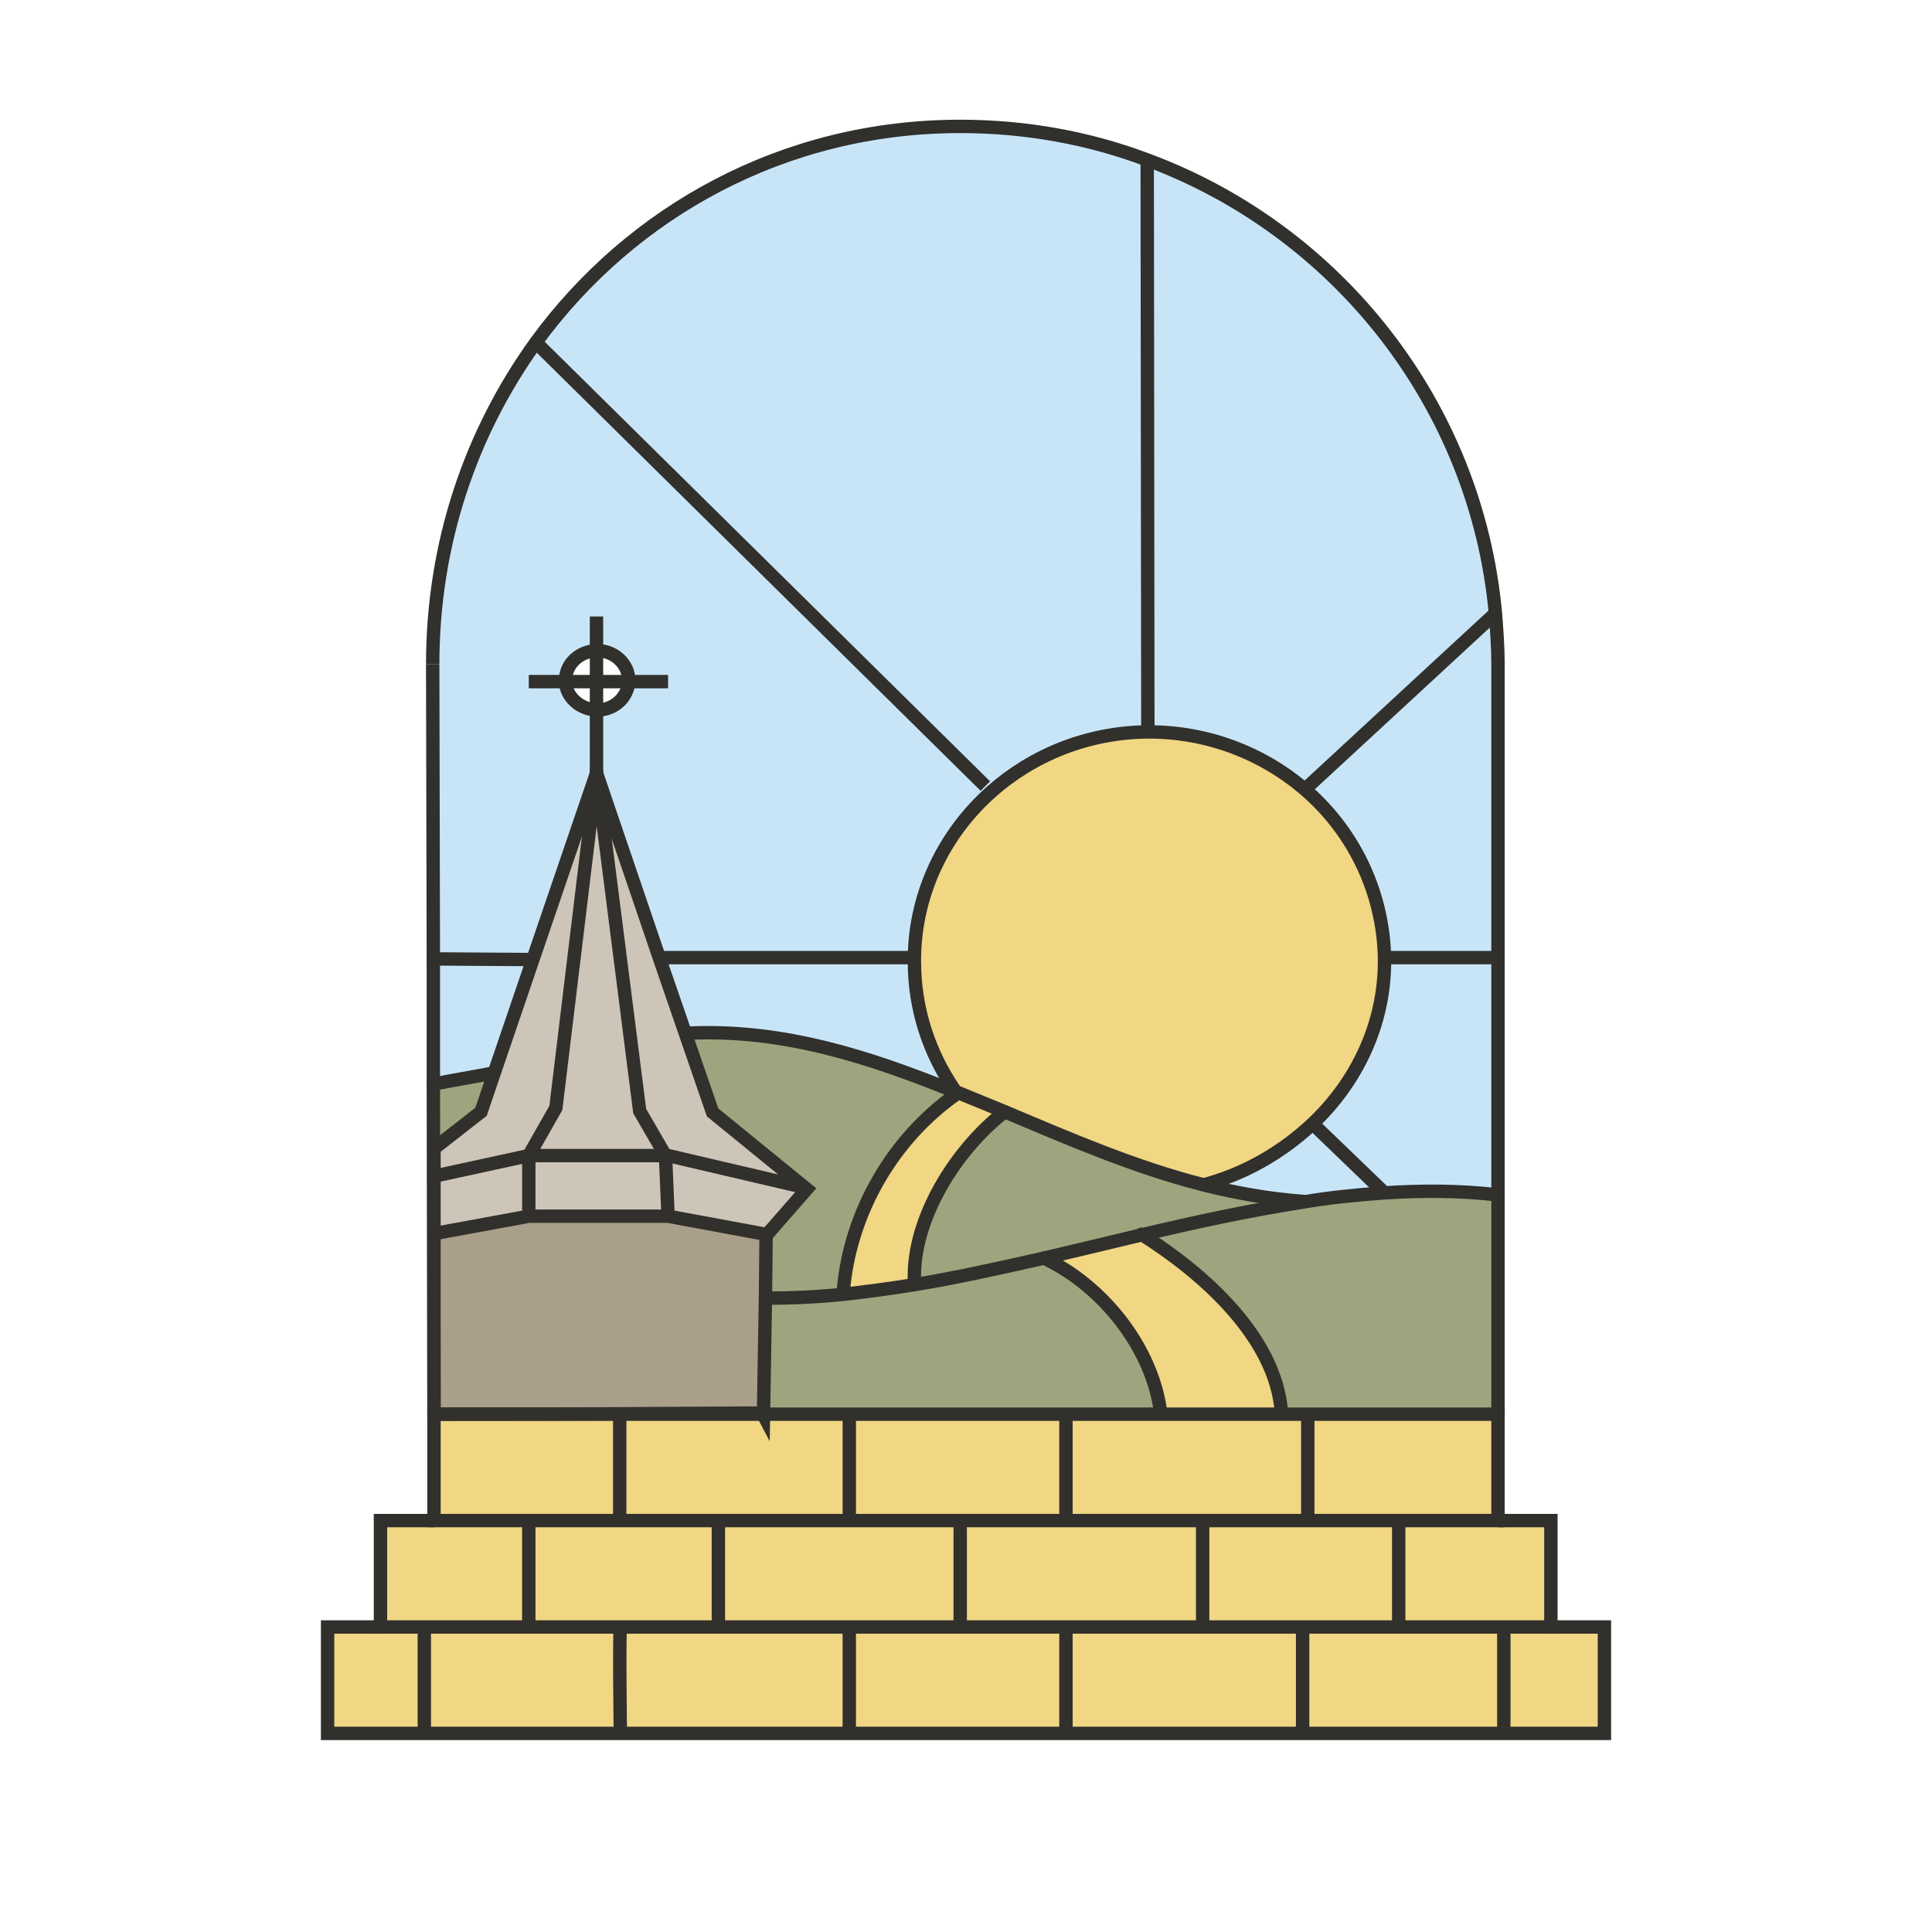 <svg xmlns="http://www.w3.org/2000/svg" xmlns:xlink="http://www.w3.org/1999/xlink" id="YBR_Logo" x="0px" y="0px" viewBox="0 0 299.6 299.6" style="enable-background:new 0 0 299.6 299.6;" xml:space="preserve"><style type="text/css">	.st0{fill:#FAF7F1;}	.st1{fill:#E0E0E0;stroke:#000000;stroke-width:1.841;stroke-miterlimit:10;}	.st2{fill:none;stroke:#000000;stroke-width:1.841;stroke-miterlimit:10;}	.st3{display:none;opacity:0.46;}	.st4{display:inline;}	.st5{clip-path:url(#SVGID_00000084501333331924618940000004658532319262746526_);}	.st6{display:none;}	.st7{fill:none;stroke:#000000;stroke-width:1.766;stroke-miterlimit:10;}	.st8{display:inline;fill:none;stroke:#000000;stroke-width:1.766;stroke-miterlimit:10;}	.st9{fill:#54698A;stroke:#000000;stroke-width:1.766;stroke-miterlimit:10;}	.st10{fill:none;stroke:#000000;stroke-width:1.766;stroke-linecap:round;stroke-miterlimit:10;}	.st11{fill:none;stroke:#000000;stroke-width:1.73;stroke-miterlimit:10;}	.st12{fill:#54698A;stroke:#000000;stroke-width:2;stroke-miterlimit:10;}	.st13{fill:none;stroke:#000000;stroke-width:2;stroke-miterlimit:10;}	.st14{fill:#DFBA72;}	.st15{fill:#31302D;}	.st16{fill:#FAF7F2;}	.st17{fill:#CDE4F6;}	.st18{fill:#A8A08C;}	.st19{fill:#A1A382;}	.st20{fill:#ECD78E;}	.st21{fill:none;stroke:#000000;stroke-width:1.976;stroke-miterlimit:10;}	.st22{fill:none;stroke:#000000;stroke-width:1.588;stroke-miterlimit:10;}	.st23{fill:none;stroke:#000000;stroke-width:2;stroke-linecap:round;stroke-miterlimit:10;}	.st24{fill:none;stroke:#000000;stroke-width:2.021;stroke-miterlimit:10;}	.st25{fill:#010101;}	.st26{fill:#010101;stroke:#000000;stroke-width:2;stroke-miterlimit:10;}	.st27{fill:#CCC6B9;}	.st28{fill:none;stroke:#31302D;stroke-width:2;stroke-miterlimit:10;}	.st29{fill:none;stroke:#31302D;stroke-width:2;stroke-linecap:round;stroke-miterlimit:10;}	.st30{fill:#54698A;stroke:#31302D;stroke-width:2;stroke-miterlimit:10;}	.st31{fill:#F4F6F6;}	.st32{fill:#E6B966;}	.st33{fill:#31302C;}	.st34{fill:#4F698C;stroke:#31302C;stroke-width:2.075;stroke-miterlimit:10;}	.st35{fill:#F1D683;}	.st36{fill:#A0A47E;}	.st37{fill:#C8E5F8;}	.st38{fill:#CDC6B8;}	.st39{fill:#AA9F8A;}	.st40{fill:none;stroke:#31302C;stroke-width:2.075;stroke-miterlimit:10;}	.st41{fill:none;stroke:#31302C;stroke-width:2.075;stroke-linecap:round;stroke-miterlimit:10;}</style><g>	<g>		<g id="XMLID_00000024688970814478278940000016826985268987889838_">			<g>				<polygon class="st35" points="248.8,252.3 248.8,268.8 233.2,268.8 233.2,252.4 233.2,252.3 240.5,252.3     "></polygon>				<polygon class="st35" points="240.5,235.8 240.5,252.3 233.2,252.3 216.9,252.3 216.9,252 216.9,236 216.9,235.8 232.3,235.8          "></polygon>				<polygon class="st35" points="233.2,252.4 233.2,268.8 202,268.8 202,252.3 216.9,252.3 233.2,252.3     "></polygon>				<polygon class="st35" points="232.3,219.3 232.3,235.8 216.9,235.8 202.8,235.8 202.8,219.3     "></polygon>				<path class="st36" d="M232.3,185.3v34.1h-29.4h-4.2v-0.4c-0.9-11.5-12-21.4-21.7-27.5l0,0c8.4-2,16.7-3.8,25.1-5.1h0     c4.1-0.6,8.2-1.1,12.3-1.4C220.3,184.6,226.3,184.6,232.3,185.3z"></path>				<path class="st37" d="M232.3,148.5v36.7c-6-0.7-11.9-0.7-17.9-0.3l0-0.2l-10.7-10.4c6.9-6.6,11.2-15.6,11.2-25.2     c0-0.2,0-0.4,0-0.5h0.3L232.3,148.5z"></path>				<path class="st37" d="M232.3,103v45.6l-17.2,0h-0.3c-0.2-10.5-5-20-12.6-26.4l0.7-0.2l29-26.8C232.1,97.7,232.3,100.3,232.3,103     z"></path>				<path class="st37" d="M231.9,95.1l-29,26.8l-0.7,0.2c-6.4-5.4-14.8-8.7-23.9-8.7c-0.1,0-0.2,0-0.3,0l-0.1-88.6     C207.3,35.7,228.9,62.7,231.9,95.1z"></path>				<polygon class="st35" points="202,252.3 186.5,252.3 186.5,252.2 186.5,236 186.5,235.8 202.8,235.8 216.9,235.8 216.9,236      216.9,252 216.9,252.3     "></polygon>				<path class="st35" d="M203.6,174.3c-4.7,4.4-10.5,7.8-17.1,9.5c-10.6-2.7-20.7-7.1-30.7-11.3c-2.4-1-4.9-2-7.3-3     c-0.2-0.1-0.4-0.2-0.6-0.2l0.1-0.2c-3.9-5.7-6.2-12.5-6.2-19.9c0-0.2,0-0.4,0-0.5c0.1-10.2,4.7-19.4,11.9-25.8     c6.4-5.7,14.9-9.2,24.2-9.3c0.1,0,0.2,0,0.3,0c9.1,0,17.5,3.3,23.9,8.7c7.6,6.4,12.4,15.9,12.6,26.4c0,0.2,0,0.4,0,0.5     C214.8,158.7,210.5,167.7,203.6,174.3z"></path>				<path class="st37" d="M214.4,184.7l0,0.2c-4.1,0.3-8.2,0.7-12.3,1.4h0c-5.3-0.4-10.4-1.3-15.5-2.6c6.6-1.7,12.4-5,17.1-9.5     L214.4,184.7z"></path>				<polygon class="st35" points="202.8,219.3 202.8,235.8 186.5,235.8 165.3,235.8 165.3,219.3 180,219.3 198.7,219.3     "></polygon>				<polygon class="st35" points="202,252.3 202,268.8 165.3,268.8 165.3,252.3 186.5,252.3     "></polygon>				<path class="st35" d="M198.7,218.9v0.4H180v0c-1.2-10.1-8.9-19.8-18.1-24.1l0-0.1c5-1.2,10-2.4,15.1-3.6l0,0     C186.7,197.5,197.8,207.4,198.7,218.9z"></path>				<path class="st36" d="M186.5,183.7c5,1.3,10.2,2.2,15.5,2.6c-8.3,1.3-16.7,3.1-25.1,5.1c-5,1.2-10,2.4-15.1,3.6     c-6.7,1.5-13.3,3-20,4.1l-0.1-0.6c-0.3-9.5,6.4-20.2,14-26.1C165.9,176.7,176,181,186.5,183.7z"></path>				<polygon class="st35" points="165.3,252.3 148.9,252.3 148.9,235.8 165.3,235.8 186.5,235.8 186.5,236 186.5,252.2 186.5,252.3          "></polygon>				<path class="st36" d="M180,219.3L180,219.3l-14.7,0h-33.5H96.1H67.3c41.2,0,51-0.3,51-0.3l0.3-17.9l0.7,0     c3.9,0,7.8-0.2,11.6-0.6c3.7-0.4,7.4-0.9,11-1.5c6.7-1.1,13.3-2.5,20-4.1l0,0.1C171.1,199.4,178.8,209.2,180,219.3z"></path>				<path class="st37" d="M177.9,24.8l0.1,88.6c-9.3,0.1-17.8,3.6-24.2,9.3l-0.9-0.7L83.1,53.1c14.8-20.3,38.5-33.5,65.8-33.5     C159.1,19.6,168.9,21.4,177.9,24.8z"></path>				<polygon class="st35" points="148.9,252.3 165.3,252.3 165.3,268.8 131.7,268.8 131.7,252.3     "></polygon>				<polygon class="st35" points="165.3,219.3 165.3,235.8 148.9,235.8 131.7,235.8 131.7,219.3     "></polygon>				<path class="st37" d="M92.5,119.8l-9.9,29l-15.4-0.1L67.1,103c0-18.7,5.9-35.9,16-49.9l69.7,68.8l0.9,0.7     c-7.2,6.4-11.8,15.6-11.9,25.8l-0.9,0l-38.6,0h0L92.5,119.8z M87.7,105.7c0.1,2.5,2.2,4.5,4.8,4.5c0,0,0.1,0,0.1,0     c2.7,0,4.9-2,4.9-4.5c0,0,0-0.1,0-0.1c0-2.6-2.2-4.6-4.9-4.6c0,0-0.1,0-0.1,0C89.8,101,87.7,103,87.7,105.7     C87.7,105.6,87.7,105.6,87.7,105.7z"></path>				<polygon class="st35" points="148.9,235.8 148.9,252.3 131.7,252.3 111.4,252.3 111.4,252 111.4,235.8 131.7,235.8     "></polygon>				<path class="st35" d="M148.5,169.4c2.4,1,4.9,2,7.3,3c-7.5,5.8-14.3,16.5-14,26.1l0.1,0.6c-3.7,0.6-7.4,1.1-11,1.5l-0.1-0.7     c1.1-12,7.7-23.4,17.6-30.3L148.5,169.4z"></path>				<path class="st36" d="M147.9,169.2c0.2,0.1,0.4,0.1,0.6,0.2l-0.1,0.1c-9.9,6.9-16.5,18.3-17.6,30.3l0.1,0.7     c-3.9,0.4-7.8,0.6-11.6,0.6l-0.7,0l0.1-9.7l6.3-7.2l-14.6-11.9l-4.1-11.9l0.8-0.3C121.6,159.6,134.9,163.9,147.9,169.2z"></path>				<path class="st37" d="M148,169l-0.1,0.2c-13.1-5.3-26.3-9.6-40.8-9l-0.8,0.3l-4.1-11.9h0l38.6,0l0.9,0c0,0.2,0,0.4,0,0.5     C141.8,156.4,144.1,163.3,148,169z"></path>				<path class="st35" d="M131.7,252.3v16.5H96.2c0,0-0.2-14.6,0-16.5h15.2H131.7z"></path>				<polygon class="st35" points="131.7,219.3 131.7,235.8 111.4,235.8 96.1,235.8 96.1,219.3     "></polygon>				<polygon class="st38" points="125,184.2 118.7,191.4 103.6,188.6 103.1,179.2 103.6,179.2     "></polygon>				<polygon class="st38" points="125,184.2 103.6,179.2 103.1,179.2 99.2,172.3 92.5,119.8 102.3,148.5 106.4,160.4 110.4,172.3          "></polygon>				<path class="st39" d="M118.7,191.4l-0.1,9.7l-0.3,17.9c0,0-9.8,0.3-51,0.3v-24.7v-3.3l14.7-2.7h10.5h11.1L118.7,191.4z"></path>				<polygon class="st35" points="96.1,235.8 111.4,235.8 111.4,252 111.4,252.3 96.2,252.3 82,252.3 82,252 82,236 82,235.8          "></polygon>				<path class="st38" d="M103.1,179.2l0.4,9.4H92.5H82c0-0.5,0-9.4,0-9.4h10.5H103.1z"></path>				<polygon class="st38" points="99.2,172.3 103.1,179.2 92.5,179.2 82,179.2 86.2,171.8 92.5,119.8     "></polygon>				<path class="st35" d="M82,252.3h14.2c-0.2,1.9,0,16.5,0,16.5H65.8v-16.5H82z"></path>				<polygon class="st35" points="96.1,219.3 96.1,235.8 82,235.8 67.3,235.8 67.3,219.3     "></polygon>				<polygon class="st38" points="92.5,119.8 86.2,171.8 82,179.2 67.3,182.4 67.3,178.1 74.6,172.3 76.6,166.4 82.6,148.8     "></polygon>				<path class="st37" d="M82.6,148.8l-6,17.6l-0.2-0.1c-3.1,0.6-6.2,1.1-9.2,1.7l0-19.3L82.6,148.8z"></path>				<polygon class="st35" points="65.8,252.3 59,252.3 59,235.8 67.3,235.8 82,235.8 82,236 82,252 82,252.3     "></polygon>				<path class="st38" d="M82,179.2c0,0,0,8.9,0,9.4l-14.7,2.7v-8.8L82,179.2z"></path>				<path class="st36" d="M76.6,166.4l-2,5.9l-7.3,5.7v4.4v8.8v3.3v24.7l-0.1-51.2c3.1-0.6,6.2-1.2,9.2-1.7L76.6,166.4z"></path>				<polygon class="st35" points="65.8,252.3 65.8,268.8 50.8,268.8 50.8,252.3 59,252.3     "></polygon>			</g>			<g>				<polyline class="st40" points="240.5,252.3 248.8,252.3 248.8,268.8 233.2,268.8 202,268.8 165.3,268.8 131.7,268.8 96.2,268.8      65.8,268.8 50.8,268.8 50.8,252.3 59,252.3     "></polyline>				<polyline class="st40" points="232.3,235.8 240.5,235.8 240.5,252.3 233.2,252.3 216.9,252.3 202,252.3 186.5,252.3      165.3,252.3 148.9,252.3 131.7,252.3 111.4,252.3 96.2,252.3 82,252.3 65.8,252.3 59,252.3 59,235.8 67.3,235.8     "></polyline>				<polygon class="st40" points="67.3,219.3 96.1,219.3 131.7,219.3 165.3,219.3 180,219.3 198.7,219.3 202.8,219.3 232.3,219.3      232.3,235.8 216.9,235.8 202.8,235.8 186.5,235.8 165.3,235.8 148.9,235.8 131.7,235.8 111.4,235.8 96.1,235.8 82,235.8      67.3,235.8     "></polygon>				<path class="st40" d="M67.3,219.3v-24.7v-3.3v-8.8v-4.4l7.3-5.7l2-5.9l6-17.6l9.9-29l9.8,28.8l4.1,11.9l4.1,11.9l14.6,11.9     l-6.3,7.2l-0.1,9.7l-0.3,17.9C118.3,219,108.5,219.3,67.3,219.3z"></path>				<polyline class="st40" points="118.7,191.4 103.6,188.6 92.5,188.6 82,188.6 67.3,191.3     "></polyline>				<polyline class="st40" points="67.3,182.4 82,179.2 92.5,179.2 103.1,179.2 103.6,179.2 125,184.2     "></polyline>				<path class="st40" d="M103.6,188.6l-0.4-9.4l-4-6.9l-6.7-52.6l-6.3,52.1l-4.2,7.4c0,0,0,8.9,0,9.4"></path>				<polyline class="st40" points="82,105.7 87.7,105.7 92.5,105.7 97.6,105.7 103.6,105.7     "></polyline>				<polyline class="st40" points="92.5,119.8 92.5,110.2 92.5,105.7 92.5,100.9 92.5,95.6     "></polyline>				<path class="st40" d="M92.5,100.9c0,0,0.1,0,0.1,0c2.7,0,4.9,2.1,4.9,4.6c0,0,0,0.1,0,0.1c-0.1,2.5-2.2,4.5-4.9,4.5     c0,0-0.1,0-0.1,0c-2.6-0.1-4.8-2.1-4.8-4.5c0,0,0-0.1,0-0.1C87.7,103,89.8,101,92.5,100.9z"></path>				<polyline class="st40" points="65.8,252 65.8,252.3 65.8,268.8     "></polyline>				<path class="st40" d="M96.2,252.3c-0.2,1.9,0,16.5,0,16.5"></path>				<line class="st40" x1="131.7" y1="252.3" x2="131.7" y2="268.8"></line>				<polyline class="st40" points="165.3,252.2 165.3,252.3 165.3,268.8     "></polyline>				<polyline class="st40" points="202,252.2 202,252.3 202,268.8     "></polyline>				<line class="st40" x1="233.2" y1="252.4" x2="233.2" y2="268.8"></line>				<line class="st40" x1="216.9" y1="236" x2="216.9" y2="252"></line>				<line class="st40" x1="186.5" y1="236" x2="186.5" y2="252.2"></line>				<polyline class="st40" points="148.9,235.8 148.9,252.3 148.9,252.4     "></polyline>				<line class="st40" x1="111.4" y1="235.8" x2="111.4" y2="252"></line>				<line class="st40" x1="82" y1="236" x2="82" y2="252"></line>				<polyline class="st40" points="96.1,219.3 96.1,235.8 96.1,236     "></polyline>				<line class="st40" x1="131.7" y1="219.3" x2="131.7" y2="235.8"></line>				<line class="st40" x1="165.3" y1="219.3" x2="165.3" y2="235.8"></line>				<polyline class="st40" points="202.8,219.3 202.8,235.8 202.8,236     "></polyline>				<path class="st41" d="M202,186.3c-5.3-0.4-10.4-1.3-15.5-2.6c-10.6-2.7-20.7-7.1-30.7-11.3c-2.4-1-4.9-2-7.3-3     c-0.2-0.1-0.4-0.2-0.6-0.2c-13.1-5.3-26.3-9.6-40.8-9"></path>				<path class="st41" d="M76.5,166.4c-3.1,0.6-6.2,1.1-9.2,1.7c0,0-0.1,0-0.1,0"></path>				<path class="st41" d="M161.9,195.1c9.2,4.3,16.9,14.1,18.1,24.1"></path>				<path class="st41" d="M177,191.4c9.7,6.1,20.8,16,21.7,27.5"></path>				<path class="st41" d="M130.8,199.9c1.1-12,7.7-23.4,17.6-30.3"></path>				<path class="st41" d="M141.8,198.5c-0.3-9.5,6.4-20.2,14-26.1"></path>				<path class="st40" d="M148,169c-3.9-5.7-6.2-12.5-6.2-19.9c0-0.2,0-0.4,0-0.5c0.1-10.2,4.7-19.4,11.9-25.8     c6.4-5.7,14.9-9.2,24.2-9.3c0.1,0,0.2,0,0.3,0c9.1,0,17.5,3.3,23.9,8.7c7.6,6.4,12.4,15.9,12.6,26.4c0,0.2,0,0.4,0,0.5     c0,9.7-4.3,18.7-11.2,25.2c-4.7,4.4-10.5,7.8-17.1,9.5"></path>				<polyline class="st40" points="67.3,219.3 67.2,168.1 67.2,148.7 67.1,103     "></polyline>				<path class="st40" d="M67.1,103c0-18.7,5.9-35.9,16-49.9c14.8-20.3,38.5-33.5,65.8-33.5c10.2,0,20,1.8,29,5.2     c29.4,10.9,51,37.9,54,70.3c0.2,2.6,0.4,5.2,0.4,7.9v45.6v36.7v34.1"></path>				<path class="st41" d="M232.3,185.3c-6-0.7-11.9-0.7-17.9-0.3c-4.1,0.3-8.2,0.7-12.3,1.4h0c-8.3,1.3-16.7,3.1-25.1,5.1     c-5,1.2-10,2.4-15.1,3.6c-6.7,1.5-13.3,3-20,4.1c-3.7,0.6-7.4,1.1-11,1.5c-3.9,0.4-7.8,0.6-11.6,0.6"></path>				<line class="st40" x1="202.9" y1="121.9" x2="231.9" y2="95.1"></line>				<polyline class="st40" points="178,113.4 177.9,24.8 177.9,24.7     "></polyline>				<polyline class="st40" points="152.8,121.9 83.1,53.1 82.8,52.8     "></polyline>				<line class="st40" x1="140.9" y1="148.5" x2="102.3" y2="148.5"></line>				<polyline class="st40" points="203.2,173.9 203.6,174.3 214.4,184.7     "></polyline>				<line class="st40" x1="215.1" y1="148.5" x2="232.3" y2="148.5"></line>				<polyline class="st40" points="82.6,148.8 67.2,148.7 66.2,148.7     "></polyline>			</g>		</g>	</g></g></svg>